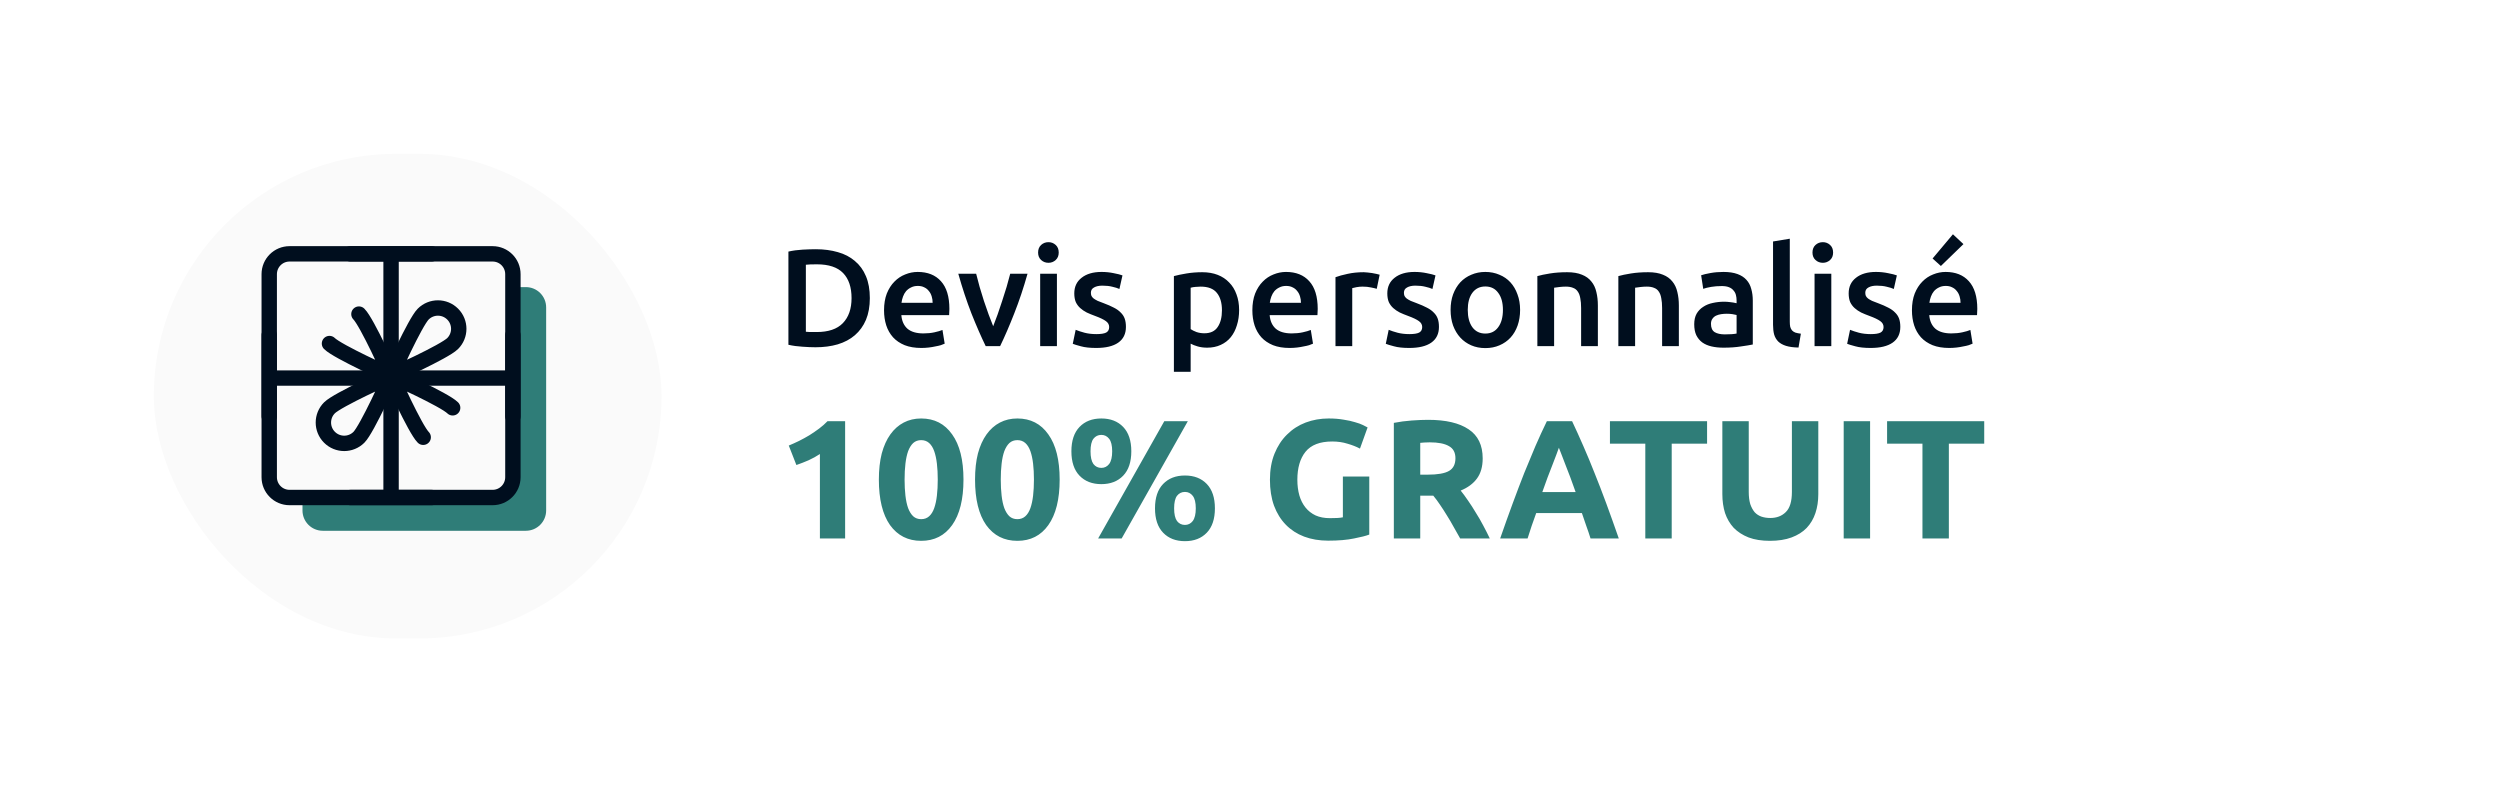 <svg xmlns="http://www.w3.org/2000/svg" width="325" height="103" viewBox="0 0 325 103" fill="none"><rect width="325" height="103" fill="white"></rect><rect x="20" y="20" width="66" height="63" rx="31.5" fill="#FAFAFA"></rect><path d="M39.323 39.962C39.323 38.505 40.505 37.323 41.962 37.323H55.161H68.361C69.818 37.323 71 38.505 71 39.962V53.161V66.361C71 67.818 69.818 69 68.361 69H55.161H41.962C40.505 69 39.323 67.818 39.323 66.361V53.161V39.962Z" fill="#2F7D78"></path><path d="M35 35.64C35 34.182 36.182 33 37.64 33H50.839H64.038C65.496 33 66.677 34.182 66.677 35.64V48.839V62.038C66.677 63.496 65.496 64.677 64.038 64.677H50.839H37.64C36.182 64.677 35 63.496 35 62.038V48.839V35.64Z" fill="#FAFAFA" stroke="#000E1E" stroke-width="2" stroke-linecap="round" stroke-linejoin="round"></path><path d="M35.401 49.148H66.276" stroke="#000E1E" stroke-width="2" stroke-linecap="round" stroke-linejoin="round"></path><path d="M50.839 64.585V33.093" stroke="#000E1E" stroke-width="2" stroke-linecap="round" stroke-linejoin="round"></path><path d="M35 54.118V43.559" stroke="#000E1E" stroke-width="2" stroke-linecap="round" stroke-linejoin="round"></path><path d="M66.677 54.118V43.559" stroke="#000E1E" stroke-width="2" stroke-linecap="round" stroke-linejoin="round"></path><path d="M56.118 64.678H45.559" stroke="#000E1E" stroke-width="2" stroke-linecap="round" stroke-linejoin="round"></path><path d="M56.118 33H45.559" stroke="#000E1E" stroke-width="2" stroke-linecap="round" stroke-linejoin="round"></path><path d="M50.839 48.839C50.839 48.839 57.788 45.719 58.845 44.661C59.903 43.604 59.903 41.89 58.845 40.833C57.788 39.775 56.074 39.775 55.016 40.833C53.959 41.89 50.839 48.839 50.839 48.839ZM50.839 48.839C50.839 48.839 43.89 45.719 42.832 44.661M50.839 48.839C50.839 48.839 47.719 41.89 46.661 40.833M50.839 48.839C50.839 48.839 57.788 51.959 58.845 53.016M50.839 48.839C50.839 48.839 53.959 55.788 55.016 56.845M50.839 48.839C50.839 48.839 43.89 51.959 42.833 53.016C41.775 54.074 41.775 55.788 42.833 56.845C43.89 57.903 45.604 57.903 46.662 56.845C47.719 55.788 50.839 48.839 50.839 48.839Z" stroke="#000E1E" stroke-width="2" stroke-linecap="round" stroke-linejoin="round"></path><path d="M104.762 43.128C104.894 43.14 105.068 43.152 105.284 43.164C105.5 43.164 105.794 43.164 106.166 43.164C107.69 43.164 108.824 42.78 109.568 42.012C110.324 41.232 110.702 40.146 110.702 38.754C110.702 37.338 110.336 36.252 109.604 35.496C108.872 34.74 107.738 34.362 106.202 34.362C105.53 34.362 105.05 34.38 104.762 34.416V43.128ZM113.078 38.754C113.078 39.834 112.91 40.776 112.574 41.58C112.238 42.372 111.758 43.038 111.134 43.578C110.522 44.106 109.778 44.502 108.902 44.766C108.038 45.018 107.078 45.144 106.022 45.144C105.518 45.144 104.948 45.12 104.312 45.072C103.676 45.036 103.07 44.952 102.494 44.82V32.706C103.07 32.574 103.682 32.49 104.33 32.454C104.978 32.418 105.554 32.4 106.058 32.4C107.102 32.4 108.056 32.526 108.92 32.778C109.784 33.018 110.522 33.402 111.134 33.93C111.758 34.446 112.238 35.106 112.574 35.91C112.91 36.702 113.078 37.65 113.078 38.754ZM114.925 40.338C114.925 39.51 115.045 38.784 115.285 38.16C115.537 37.536 115.867 37.02 116.275 36.612C116.683 36.192 117.151 35.88 117.679 35.676C118.207 35.46 118.747 35.352 119.299 35.352C120.595 35.352 121.603 35.754 122.323 36.558C123.055 37.362 123.421 38.562 123.421 40.158C123.421 40.278 123.415 40.416 123.403 40.572C123.403 40.716 123.397 40.848 123.385 40.968H117.175C117.235 41.724 117.499 42.312 117.967 42.732C118.447 43.14 119.137 43.344 120.037 43.344C120.565 43.344 121.045 43.296 121.477 43.2C121.921 43.104 122.269 43.002 122.521 42.894L122.809 44.676C122.689 44.736 122.521 44.802 122.305 44.874C122.101 44.934 121.861 44.988 121.585 45.036C121.321 45.096 121.033 45.144 120.721 45.18C120.409 45.216 120.091 45.234 119.767 45.234C118.939 45.234 118.219 45.114 117.607 44.874C116.995 44.622 116.491 44.28 116.095 43.848C115.699 43.404 115.405 42.888 115.213 42.3C115.021 41.7 114.925 41.046 114.925 40.338ZM121.243 39.366C121.243 39.066 121.201 38.784 121.117 38.52C121.033 38.244 120.907 38.01 120.739 37.818C120.583 37.614 120.385 37.458 120.145 37.35C119.917 37.23 119.641 37.17 119.317 37.17C118.981 37.17 118.687 37.236 118.435 37.368C118.183 37.488 117.967 37.65 117.787 37.854C117.619 38.058 117.487 38.292 117.391 38.556C117.295 38.82 117.229 39.09 117.193 39.366H121.243ZM128.142 45C127.542 43.764 126.924 42.348 126.288 40.752C125.664 39.144 125.094 37.422 124.578 35.586H126.9C127.032 36.114 127.182 36.684 127.35 37.296C127.53 37.896 127.716 38.502 127.908 39.114C128.112 39.714 128.316 40.302 128.52 40.878C128.736 41.442 128.934 41.952 129.114 42.408C129.294 41.952 129.486 41.442 129.69 40.878C129.894 40.302 130.092 39.714 130.284 39.114C130.488 38.502 130.68 37.896 130.86 37.296C131.04 36.684 131.196 36.114 131.328 35.586H133.578C133.062 37.422 132.486 39.144 131.85 40.752C131.226 42.348 130.614 43.764 130.014 45H128.142ZM137.4 45H135.222V35.586H137.4V45ZM137.634 32.832C137.634 33.24 137.502 33.564 137.238 33.804C136.974 34.044 136.662 34.164 136.302 34.164C135.93 34.164 135.612 34.044 135.348 33.804C135.084 33.564 134.952 33.24 134.952 32.832C134.952 32.412 135.084 32.082 135.348 31.842C135.612 31.602 135.93 31.482 136.302 31.482C136.662 31.482 136.974 31.602 137.238 31.842C137.502 32.082 137.634 32.412 137.634 32.832ZM142.537 43.434C143.113 43.434 143.533 43.368 143.797 43.236C144.061 43.092 144.193 42.852 144.193 42.516C144.193 42.204 144.049 41.946 143.761 41.742C143.485 41.538 143.023 41.316 142.375 41.076C141.979 40.932 141.613 40.782 141.277 40.626C140.953 40.458 140.671 40.266 140.431 40.05C140.191 39.834 139.999 39.576 139.855 39.276C139.723 38.964 139.657 38.586 139.657 38.142C139.657 37.278 139.975 36.6 140.611 36.108C141.247 35.604 142.111 35.352 143.203 35.352C143.755 35.352 144.283 35.406 144.787 35.514C145.291 35.61 145.669 35.706 145.921 35.802L145.525 37.566C145.285 37.458 144.979 37.362 144.607 37.278C144.235 37.182 143.803 37.134 143.311 37.134C142.867 37.134 142.507 37.212 142.231 37.368C141.955 37.512 141.817 37.74 141.817 38.052C141.817 38.208 141.841 38.346 141.889 38.466C141.949 38.586 142.045 38.7 142.177 38.808C142.309 38.904 142.483 39.006 142.699 39.114C142.915 39.21 143.179 39.312 143.491 39.42C144.007 39.612 144.445 39.804 144.805 39.996C145.165 40.176 145.459 40.386 145.687 40.626C145.927 40.854 146.101 41.118 146.209 41.418C146.317 41.718 146.371 42.078 146.371 42.498C146.371 43.398 146.035 44.082 145.363 44.55C144.703 45.006 143.755 45.234 142.519 45.234C141.691 45.234 141.025 45.162 140.521 45.018C140.017 44.886 139.663 44.778 139.459 44.694L139.837 42.876C140.161 43.008 140.545 43.134 140.989 43.254C141.445 43.374 141.961 43.434 142.537 43.434ZM158.853 40.338C158.853 39.366 158.631 38.61 158.187 38.07C157.755 37.53 157.053 37.26 156.081 37.26C155.877 37.26 155.661 37.272 155.433 37.296C155.217 37.308 155.001 37.344 154.785 37.404V42.786C154.977 42.918 155.229 43.044 155.541 43.164C155.865 43.272 156.207 43.326 156.567 43.326C157.359 43.326 157.935 43.056 158.295 42.516C158.667 41.976 158.853 41.25 158.853 40.338ZM161.085 40.302C161.085 41.022 160.989 41.682 160.797 42.282C160.617 42.882 160.353 43.398 160.005 43.83C159.657 44.262 159.219 44.598 158.691 44.838C158.175 45.078 157.587 45.198 156.927 45.198C156.483 45.198 156.075 45.144 155.703 45.036C155.331 44.928 155.025 44.808 154.785 44.676V48.33H152.607V35.892C153.051 35.772 153.597 35.658 154.245 35.55C154.893 35.442 155.577 35.388 156.297 35.388C157.041 35.388 157.707 35.502 158.295 35.73C158.883 35.958 159.381 36.288 159.789 36.72C160.209 37.14 160.527 37.656 160.743 38.268C160.971 38.868 161.085 39.546 161.085 40.302ZM162.807 40.338C162.807 39.51 162.927 38.784 163.167 38.16C163.419 37.536 163.749 37.02 164.157 36.612C164.565 36.192 165.033 35.88 165.561 35.676C166.089 35.46 166.629 35.352 167.181 35.352C168.477 35.352 169.485 35.754 170.205 36.558C170.937 37.362 171.303 38.562 171.303 40.158C171.303 40.278 171.297 40.416 171.285 40.572C171.285 40.716 171.279 40.848 171.267 40.968H165.057C165.117 41.724 165.381 42.312 165.849 42.732C166.329 43.14 167.019 43.344 167.919 43.344C168.447 43.344 168.927 43.296 169.359 43.2C169.803 43.104 170.151 43.002 170.403 42.894L170.691 44.676C170.571 44.736 170.403 44.802 170.187 44.874C169.983 44.934 169.743 44.988 169.467 45.036C169.203 45.096 168.915 45.144 168.603 45.18C168.291 45.216 167.973 45.234 167.649 45.234C166.821 45.234 166.101 45.114 165.489 44.874C164.877 44.622 164.373 44.28 163.977 43.848C163.581 43.404 163.287 42.888 163.095 42.3C162.903 41.7 162.807 41.046 162.807 40.338ZM169.125 39.366C169.125 39.066 169.083 38.784 168.999 38.52C168.915 38.244 168.789 38.01 168.621 37.818C168.465 37.614 168.267 37.458 168.027 37.35C167.799 37.23 167.523 37.17 167.199 37.17C166.863 37.17 166.569 37.236 166.317 37.368C166.065 37.488 165.849 37.65 165.669 37.854C165.501 38.058 165.369 38.292 165.273 38.556C165.177 38.82 165.111 39.09 165.075 39.366H169.125ZM178.977 37.548C178.797 37.488 178.545 37.428 178.221 37.368C177.909 37.296 177.543 37.26 177.123 37.26C176.883 37.26 176.625 37.284 176.349 37.332C176.085 37.38 175.899 37.422 175.791 37.458V45H173.613V36.036C174.033 35.88 174.555 35.736 175.179 35.604C175.815 35.46 176.517 35.388 177.285 35.388C177.429 35.388 177.597 35.4 177.789 35.424C177.981 35.436 178.173 35.46 178.365 35.496C178.557 35.52 178.743 35.556 178.923 35.604C179.103 35.64 179.247 35.676 179.355 35.712L178.977 37.548ZM183.23 43.434C183.806 43.434 184.226 43.368 184.49 43.236C184.754 43.092 184.886 42.852 184.886 42.516C184.886 42.204 184.742 41.946 184.454 41.742C184.178 41.538 183.716 41.316 183.068 41.076C182.672 40.932 182.306 40.782 181.97 40.626C181.646 40.458 181.364 40.266 181.124 40.05C180.884 39.834 180.692 39.576 180.548 39.276C180.416 38.964 180.35 38.586 180.35 38.142C180.35 37.278 180.668 36.6 181.304 36.108C181.94 35.604 182.804 35.352 183.896 35.352C184.448 35.352 184.976 35.406 185.48 35.514C185.984 35.61 186.362 35.706 186.614 35.802L186.218 37.566C185.978 37.458 185.672 37.362 185.3 37.278C184.928 37.182 184.496 37.134 184.004 37.134C183.56 37.134 183.2 37.212 182.924 37.368C182.648 37.512 182.51 37.74 182.51 38.052C182.51 38.208 182.534 38.346 182.582 38.466C182.642 38.586 182.738 38.7 182.87 38.808C183.002 38.904 183.176 39.006 183.392 39.114C183.608 39.21 183.872 39.312 184.184 39.42C184.7 39.612 185.138 39.804 185.498 39.996C185.858 40.176 186.152 40.386 186.38 40.626C186.62 40.854 186.794 41.118 186.902 41.418C187.01 41.718 187.064 42.078 187.064 42.498C187.064 43.398 186.728 44.082 186.056 44.55C185.396 45.006 184.448 45.234 183.212 45.234C182.384 45.234 181.718 45.162 181.214 45.018C180.71 44.886 180.356 44.778 180.152 44.694L180.53 42.876C180.854 43.008 181.238 43.134 181.682 43.254C182.138 43.374 182.654 43.434 183.23 43.434ZM197.613 40.284C197.613 41.028 197.505 41.706 197.289 42.318C197.073 42.93 196.767 43.452 196.371 43.884C195.975 44.316 195.495 44.652 194.931 44.892C194.379 45.132 193.767 45.252 193.095 45.252C192.423 45.252 191.811 45.132 191.259 44.892C190.707 44.652 190.233 44.316 189.837 43.884C189.441 43.452 189.129 42.93 188.901 42.318C188.685 41.706 188.577 41.028 188.577 40.284C188.577 39.54 188.685 38.868 188.901 38.268C189.129 37.656 189.441 37.134 189.837 36.702C190.245 36.27 190.725 35.94 191.277 35.712C191.829 35.472 192.435 35.352 193.095 35.352C193.755 35.352 194.361 35.472 194.913 35.712C195.477 35.94 195.957 36.27 196.353 36.702C196.749 37.134 197.055 37.656 197.271 38.268C197.499 38.868 197.613 39.54 197.613 40.284ZM195.381 40.284C195.381 39.348 195.177 38.61 194.769 38.07C194.373 37.518 193.815 37.242 193.095 37.242C192.375 37.242 191.811 37.518 191.403 38.07C191.007 38.61 190.809 39.348 190.809 40.284C190.809 41.232 191.007 41.982 191.403 42.534C191.811 43.086 192.375 43.362 193.095 43.362C193.815 43.362 194.373 43.086 194.769 42.534C195.177 41.982 195.381 41.232 195.381 40.284ZM199.857 35.892C200.277 35.772 200.823 35.658 201.495 35.55C202.167 35.442 202.911 35.388 203.727 35.388C204.495 35.388 205.137 35.496 205.653 35.712C206.169 35.916 206.577 36.21 206.877 36.594C207.189 36.966 207.405 37.422 207.525 37.962C207.657 38.49 207.723 39.072 207.723 39.708V45H205.545V40.05C205.545 39.546 205.509 39.12 205.437 38.772C205.377 38.412 205.269 38.124 205.113 37.908C204.969 37.68 204.765 37.518 204.501 37.422C204.249 37.314 203.937 37.26 203.565 37.26C203.289 37.26 203.001 37.278 202.701 37.314C202.401 37.35 202.179 37.38 202.035 37.404V45H199.857V35.892ZM210.386 35.892C210.806 35.772 211.352 35.658 212.024 35.55C212.696 35.442 213.44 35.388 214.256 35.388C215.024 35.388 215.666 35.496 216.182 35.712C216.698 35.916 217.106 36.21 217.406 36.594C217.718 36.966 217.934 37.422 218.054 37.962C218.186 38.49 218.252 39.072 218.252 39.708V45H216.074V40.05C216.074 39.546 216.038 39.12 215.966 38.772C215.906 38.412 215.798 38.124 215.642 37.908C215.498 37.68 215.294 37.518 215.03 37.422C214.778 37.314 214.466 37.26 214.094 37.26C213.818 37.26 213.53 37.278 213.23 37.314C212.93 37.35 212.708 37.38 212.564 37.404V45H210.386V35.892ZM224.227 43.47C224.899 43.47 225.409 43.434 225.757 43.362V40.95C225.637 40.914 225.463 40.878 225.235 40.842C225.007 40.806 224.755 40.788 224.479 40.788C224.239 40.788 223.993 40.806 223.741 40.842C223.501 40.878 223.279 40.944 223.075 41.04C222.883 41.136 222.727 41.274 222.607 41.454C222.487 41.622 222.427 41.838 222.427 42.102C222.427 42.618 222.589 42.978 222.913 43.182C223.237 43.374 223.675 43.47 224.227 43.47ZM224.047 35.352C224.767 35.352 225.373 35.442 225.865 35.622C226.357 35.802 226.747 36.054 227.035 36.378C227.335 36.702 227.545 37.098 227.665 37.566C227.797 38.022 227.863 38.526 227.863 39.078V44.784C227.527 44.856 227.017 44.94 226.333 45.036C225.661 45.144 224.899 45.198 224.047 45.198C223.483 45.198 222.967 45.144 222.499 45.036C222.031 44.928 221.629 44.754 221.293 44.514C220.969 44.274 220.711 43.962 220.519 43.578C220.339 43.194 220.249 42.72 220.249 42.156C220.249 41.616 220.351 41.16 220.555 40.788C220.771 40.416 221.059 40.116 221.419 39.888C221.779 39.648 222.193 39.48 222.661 39.384C223.141 39.276 223.639 39.222 224.155 39.222C224.395 39.222 224.647 39.24 224.911 39.276C225.175 39.3 225.457 39.348 225.757 39.42V39.06C225.757 38.808 225.727 38.568 225.667 38.34C225.607 38.112 225.499 37.914 225.343 37.746C225.199 37.566 225.001 37.428 224.749 37.332C224.509 37.236 224.203 37.188 223.831 37.188C223.327 37.188 222.865 37.224 222.445 37.296C222.025 37.368 221.683 37.452 221.419 37.548L221.149 35.784C221.425 35.688 221.827 35.592 222.355 35.496C222.883 35.4 223.447 35.352 224.047 35.352ZM233.807 45.18C233.159 45.168 232.619 45.096 232.187 44.964C231.767 44.832 231.431 44.646 231.179 44.406C230.927 44.154 230.747 43.848 230.639 43.488C230.543 43.116 230.495 42.696 230.495 42.228V31.392L232.673 31.032V41.814C232.673 42.078 232.691 42.3 232.727 42.48C232.775 42.66 232.853 42.816 232.961 42.948C233.069 43.068 233.213 43.164 233.393 43.236C233.585 43.296 233.825 43.344 234.113 43.38L233.807 45.18ZM238.07 45H235.892V35.586H238.07V45ZM238.304 32.832C238.304 33.24 238.172 33.564 237.908 33.804C237.644 34.044 237.332 34.164 236.972 34.164C236.6 34.164 236.282 34.044 236.018 33.804C235.754 33.564 235.622 33.24 235.622 32.832C235.622 32.412 235.754 32.082 236.018 31.842C236.282 31.602 236.6 31.482 236.972 31.482C237.332 31.482 237.644 31.602 237.908 31.842C238.172 32.082 238.304 32.412 238.304 32.832ZM243.207 43.434C243.783 43.434 244.203 43.368 244.467 43.236C244.731 43.092 244.863 42.852 244.863 42.516C244.863 42.204 244.719 41.946 244.431 41.742C244.155 41.538 243.693 41.316 243.045 41.076C242.649 40.932 242.283 40.782 241.947 40.626C241.623 40.458 241.341 40.266 241.101 40.05C240.861 39.834 240.669 39.576 240.525 39.276C240.393 38.964 240.327 38.586 240.327 38.142C240.327 37.278 240.645 36.6 241.281 36.108C241.917 35.604 242.781 35.352 243.873 35.352C244.425 35.352 244.953 35.406 245.457 35.514C245.961 35.61 246.339 35.706 246.591 35.802L246.195 37.566C245.955 37.458 245.649 37.362 245.277 37.278C244.905 37.182 244.473 37.134 243.981 37.134C243.537 37.134 243.177 37.212 242.901 37.368C242.625 37.512 242.487 37.74 242.487 38.052C242.487 38.208 242.511 38.346 242.559 38.466C242.619 38.586 242.715 38.7 242.847 38.808C242.979 38.904 243.153 39.006 243.369 39.114C243.585 39.21 243.849 39.312 244.161 39.42C244.677 39.612 245.115 39.804 245.475 39.996C245.835 40.176 246.129 40.386 246.357 40.626C246.597 40.854 246.771 41.118 246.879 41.418C246.987 41.718 247.041 42.078 247.041 42.498C247.041 43.398 246.705 44.082 246.033 44.55C245.373 45.006 244.425 45.234 243.189 45.234C242.361 45.234 241.695 45.162 241.191 45.018C240.687 44.886 240.333 44.778 240.129 44.694L240.507 42.876C240.831 43.008 241.215 43.134 241.659 43.254C242.115 43.374 242.631 43.434 243.207 43.434ZM248.553 40.338C248.553 39.51 248.673 38.784 248.913 38.16C249.165 37.536 249.495 37.02 249.903 36.612C250.311 36.192 250.779 35.88 251.307 35.676C251.835 35.46 252.375 35.352 252.927 35.352C254.223 35.352 255.231 35.754 255.951 36.558C256.683 37.362 257.049 38.562 257.049 40.158C257.049 40.278 257.043 40.416 257.031 40.572C257.031 40.716 257.025 40.848 257.013 40.968H250.803C250.863 41.724 251.127 42.312 251.595 42.732C252.075 43.14 252.765 43.344 253.665 43.344C254.193 43.344 254.673 43.296 255.105 43.2C255.549 43.104 255.897 43.002 256.149 42.894L256.437 44.676C256.317 44.736 256.149 44.802 255.933 44.874C255.729 44.934 255.489 44.988 255.213 45.036C254.949 45.096 254.661 45.144 254.349 45.18C254.037 45.216 253.719 45.234 253.395 45.234C252.567 45.234 251.847 45.114 251.235 44.874C250.623 44.622 250.119 44.28 249.723 43.848C249.327 43.404 249.033 42.888 248.841 42.3C248.649 41.7 248.553 41.046 248.553 40.338ZM254.871 39.366C254.871 39.066 254.829 38.784 254.745 38.52C254.661 38.244 254.535 38.01 254.367 37.818C254.211 37.614 254.013 37.458 253.773 37.35C253.545 37.23 253.269 37.17 252.945 37.17C252.609 37.17 252.315 37.236 252.063 37.368C251.811 37.488 251.595 37.65 251.415 37.854C251.247 38.058 251.115 38.292 251.019 38.556C250.923 38.82 250.857 39.09 250.821 39.366H254.871ZM255.249 31.734L252.315 34.578L251.235 33.606L253.881 30.456L255.249 31.734Z" fill="#000E1E"></path><path d="M102.54 57.922C102.965 57.746 103.405 57.548 103.86 57.328C104.329 57.093 104.784 56.844 105.224 56.58C105.664 56.301 106.082 56.015 106.478 55.722C106.889 55.414 107.255 55.091 107.578 54.754H109.866V70H106.588V59.022C106.148 59.315 105.657 59.587 105.114 59.836C104.571 60.071 104.043 60.276 103.53 60.452L102.54 57.922ZM125.252 62.344C125.252 64.911 124.761 66.883 123.778 68.262C122.81 69.626 121.468 70.308 119.752 70.308C118.036 70.308 116.687 69.626 115.704 68.262C114.736 66.883 114.252 64.911 114.252 62.344C114.252 61.068 114.377 59.939 114.626 58.956C114.89 57.973 115.264 57.145 115.748 56.47C116.232 55.795 116.811 55.282 117.486 54.93C118.161 54.578 118.916 54.402 119.752 54.402C121.468 54.402 122.81 55.091 123.778 56.47C124.761 57.834 125.252 59.792 125.252 62.344ZM121.908 62.344C121.908 61.581 121.871 60.892 121.798 60.276C121.725 59.645 121.607 59.103 121.446 58.648C121.285 58.193 121.065 57.841 120.786 57.592C120.507 57.343 120.163 57.218 119.752 57.218C119.341 57.218 118.997 57.343 118.718 57.592C118.454 57.841 118.234 58.193 118.058 58.648C117.897 59.103 117.779 59.645 117.706 60.276C117.633 60.892 117.596 61.581 117.596 62.344C117.596 63.107 117.633 63.803 117.706 64.434C117.779 65.065 117.897 65.607 118.058 66.062C118.234 66.517 118.454 66.869 118.718 67.118C118.997 67.367 119.341 67.492 119.752 67.492C120.163 67.492 120.507 67.367 120.786 67.118C121.065 66.869 121.285 66.517 121.446 66.062C121.607 65.607 121.725 65.065 121.798 64.434C121.871 63.803 121.908 63.107 121.908 62.344ZM137.756 62.344C137.756 64.911 137.264 66.883 136.282 68.262C135.314 69.626 133.972 70.308 132.256 70.308C130.54 70.308 129.19 69.626 128.208 68.262C127.24 66.883 126.756 64.911 126.756 62.344C126.756 61.068 126.88 59.939 127.13 58.956C127.394 57.973 127.768 57.145 128.252 56.47C128.736 55.795 129.315 55.282 129.99 54.93C130.664 54.578 131.42 54.402 132.256 54.402C133.972 54.402 135.314 55.091 136.282 56.47C137.264 57.834 137.756 59.792 137.756 62.344ZM134.412 62.344C134.412 61.581 134.375 60.892 134.302 60.276C134.228 59.645 134.111 59.103 133.95 58.648C133.788 58.193 133.568 57.841 133.29 57.592C133.011 57.343 132.666 57.218 132.256 57.218C131.845 57.218 131.5 57.343 131.222 57.592C130.958 57.841 130.738 58.193 130.562 58.648C130.4 59.103 130.283 59.645 130.21 60.276C130.136 60.892 130.1 61.581 130.1 62.344C130.1 63.107 130.136 63.803 130.21 64.434C130.283 65.065 130.4 65.607 130.562 66.062C130.738 66.517 130.958 66.869 131.222 67.118C131.5 67.367 131.845 67.492 132.256 67.492C132.666 67.492 133.011 67.367 133.29 67.118C133.568 66.869 133.788 66.517 133.95 66.062C134.111 65.607 134.228 65.065 134.302 64.434C134.375 63.803 134.412 63.107 134.412 62.344ZM147.07 58.67C147.07 60.049 146.718 61.105 146.014 61.838C145.31 62.571 144.364 62.938 143.176 62.938C141.988 62.938 141.042 62.571 140.338 61.838C139.634 61.105 139.282 60.049 139.282 58.67C139.282 57.291 139.634 56.235 140.338 55.502C141.042 54.769 141.988 54.402 143.176 54.402C144.364 54.402 145.31 54.769 146.014 55.502C146.718 56.235 147.07 57.291 147.07 58.67ZM144.584 58.67C144.584 57.922 144.452 57.379 144.188 57.042C143.924 56.705 143.586 56.536 143.176 56.536C142.75 56.536 142.406 56.705 142.142 57.042C141.892 57.379 141.768 57.922 141.768 58.67C141.768 59.418 141.892 59.968 142.142 60.32C142.406 60.657 142.75 60.826 143.176 60.826C143.586 60.826 143.924 60.657 144.188 60.32C144.452 59.968 144.584 59.418 144.584 58.67ZM151.36 54.754H154.418L145.816 70H142.758L151.36 54.754ZM157.938 66.084C157.938 67.463 157.586 68.519 156.882 69.252C156.178 69.985 155.232 70.352 154.044 70.352C152.856 70.352 151.91 69.985 151.206 69.252C150.502 68.519 150.15 67.463 150.15 66.084C150.15 64.705 150.502 63.649 151.206 62.916C151.91 62.183 152.856 61.816 154.044 61.816C155.232 61.816 156.178 62.183 156.882 62.916C157.586 63.649 157.938 64.705 157.938 66.084ZM155.452 66.084C155.452 65.336 155.32 64.793 155.056 64.456C154.792 64.119 154.454 63.95 154.044 63.95C153.618 63.95 153.274 64.119 153.01 64.456C152.76 64.793 152.636 65.336 152.636 66.084C152.636 66.832 152.76 67.382 153.01 67.734C153.274 68.071 153.618 68.24 154.044 68.24C154.454 68.24 154.792 68.071 155.056 67.734C155.32 67.382 155.452 66.832 155.452 66.084ZM173.188 57.394C171.59 57.394 170.431 57.841 169.712 58.736C169.008 59.616 168.656 60.826 168.656 62.366C168.656 63.114 168.744 63.796 168.92 64.412C169.096 65.013 169.36 65.534 169.712 65.974C170.064 66.414 170.504 66.759 171.032 67.008C171.56 67.243 172.176 67.36 172.88 67.36C173.262 67.36 173.584 67.353 173.848 67.338C174.127 67.323 174.369 67.294 174.574 67.25V61.948H178.006V69.494C177.596 69.655 176.936 69.824 176.026 70C175.117 70.191 173.995 70.286 172.66 70.286C171.516 70.286 170.475 70.11 169.536 69.758C168.612 69.406 167.82 68.893 167.16 68.218C166.5 67.543 165.987 66.715 165.62 65.732C165.268 64.749 165.092 63.627 165.092 62.366C165.092 61.09 165.29 59.961 165.686 58.978C166.082 57.995 166.625 57.167 167.314 56.492C168.004 55.803 168.81 55.282 169.734 54.93C170.673 54.578 171.67 54.402 172.726 54.402C173.445 54.402 174.09 54.453 174.662 54.556C175.249 54.644 175.748 54.754 176.158 54.886C176.584 55.003 176.928 55.128 177.192 55.26C177.471 55.392 177.669 55.495 177.786 55.568L176.796 58.318C176.327 58.069 175.784 57.856 175.168 57.68C174.567 57.489 173.907 57.394 173.188 57.394ZM185.665 54.578C187.953 54.578 189.706 54.989 190.923 55.81C192.141 56.617 192.749 57.878 192.749 59.594C192.749 60.665 192.5 61.537 192.001 62.212C191.517 62.872 190.813 63.393 189.889 63.774C190.197 64.155 190.52 64.595 190.857 65.094C191.195 65.578 191.525 66.091 191.847 66.634C192.185 67.162 192.507 67.719 192.815 68.306C193.123 68.878 193.409 69.443 193.673 70H189.823C189.545 69.501 189.259 68.995 188.965 68.482C188.687 67.969 188.393 67.47 188.085 66.986C187.792 66.502 187.499 66.047 187.205 65.622C186.912 65.182 186.619 64.786 186.325 64.434H184.631V70H181.199V54.974C181.947 54.827 182.717 54.725 183.509 54.666C184.316 54.607 185.035 54.578 185.665 54.578ZM185.863 57.504C185.614 57.504 185.387 57.511 185.181 57.526C184.991 57.541 184.807 57.555 184.631 57.57V61.706H185.599C186.89 61.706 187.814 61.545 188.371 61.222C188.929 60.899 189.207 60.349 189.207 59.572C189.207 58.824 188.921 58.296 188.349 57.988C187.792 57.665 186.963 57.504 185.863 57.504ZM206.769 70C206.607 69.472 206.424 68.929 206.219 68.372C206.028 67.815 205.837 67.257 205.647 66.7H199.707C199.516 67.257 199.318 67.815 199.113 68.372C198.922 68.929 198.746 69.472 198.585 70H195.021C195.593 68.357 196.135 66.839 196.649 65.446C197.162 64.053 197.661 62.74 198.145 61.508C198.643 60.276 199.127 59.11 199.597 58.01C200.081 56.895 200.579 55.81 201.093 54.754H204.371C204.869 55.81 205.361 56.895 205.845 58.01C206.329 59.11 206.813 60.276 207.297 61.508C207.795 62.74 208.301 64.053 208.815 65.446C209.328 66.839 209.871 68.357 210.443 70H206.769ZM202.655 58.208C202.581 58.428 202.471 58.729 202.325 59.11C202.178 59.491 202.009 59.931 201.819 60.43C201.628 60.929 201.415 61.479 201.181 62.08C200.961 62.681 200.733 63.312 200.499 63.972H204.833C204.598 63.312 204.371 62.681 204.151 62.08C203.931 61.479 203.718 60.929 203.513 60.43C203.322 59.931 203.153 59.491 203.007 59.11C202.86 58.729 202.743 58.428 202.655 58.208ZM221.92 54.754V57.68H217.322V70H213.89V57.68H209.292V54.754H221.92ZM230.087 70.308C229.017 70.308 228.093 70.161 227.315 69.868C226.538 69.56 225.893 69.142 225.379 68.614C224.881 68.071 224.507 67.433 224.257 66.7C224.023 65.952 223.905 65.131 223.905 64.236V54.754H227.337V63.95C227.337 64.566 227.403 65.094 227.535 65.534C227.682 65.959 227.873 66.311 228.107 66.59C228.357 66.854 228.65 67.045 228.987 67.162C229.339 67.279 229.721 67.338 230.131 67.338C230.967 67.338 231.642 67.081 232.155 66.568C232.683 66.055 232.947 65.182 232.947 63.95V54.754H236.379V64.236C236.379 65.131 236.255 65.952 236.005 66.7C235.756 67.448 235.375 68.093 234.861 68.636C234.348 69.164 233.695 69.575 232.903 69.868C232.111 70.161 231.173 70.308 230.087 70.308ZM239.68 54.754H243.112V70H239.68V54.754ZM257.949 54.754V57.68H253.351V70H249.919V57.68H245.321V54.754H257.949Z" fill="#2F7D78"></path></svg>